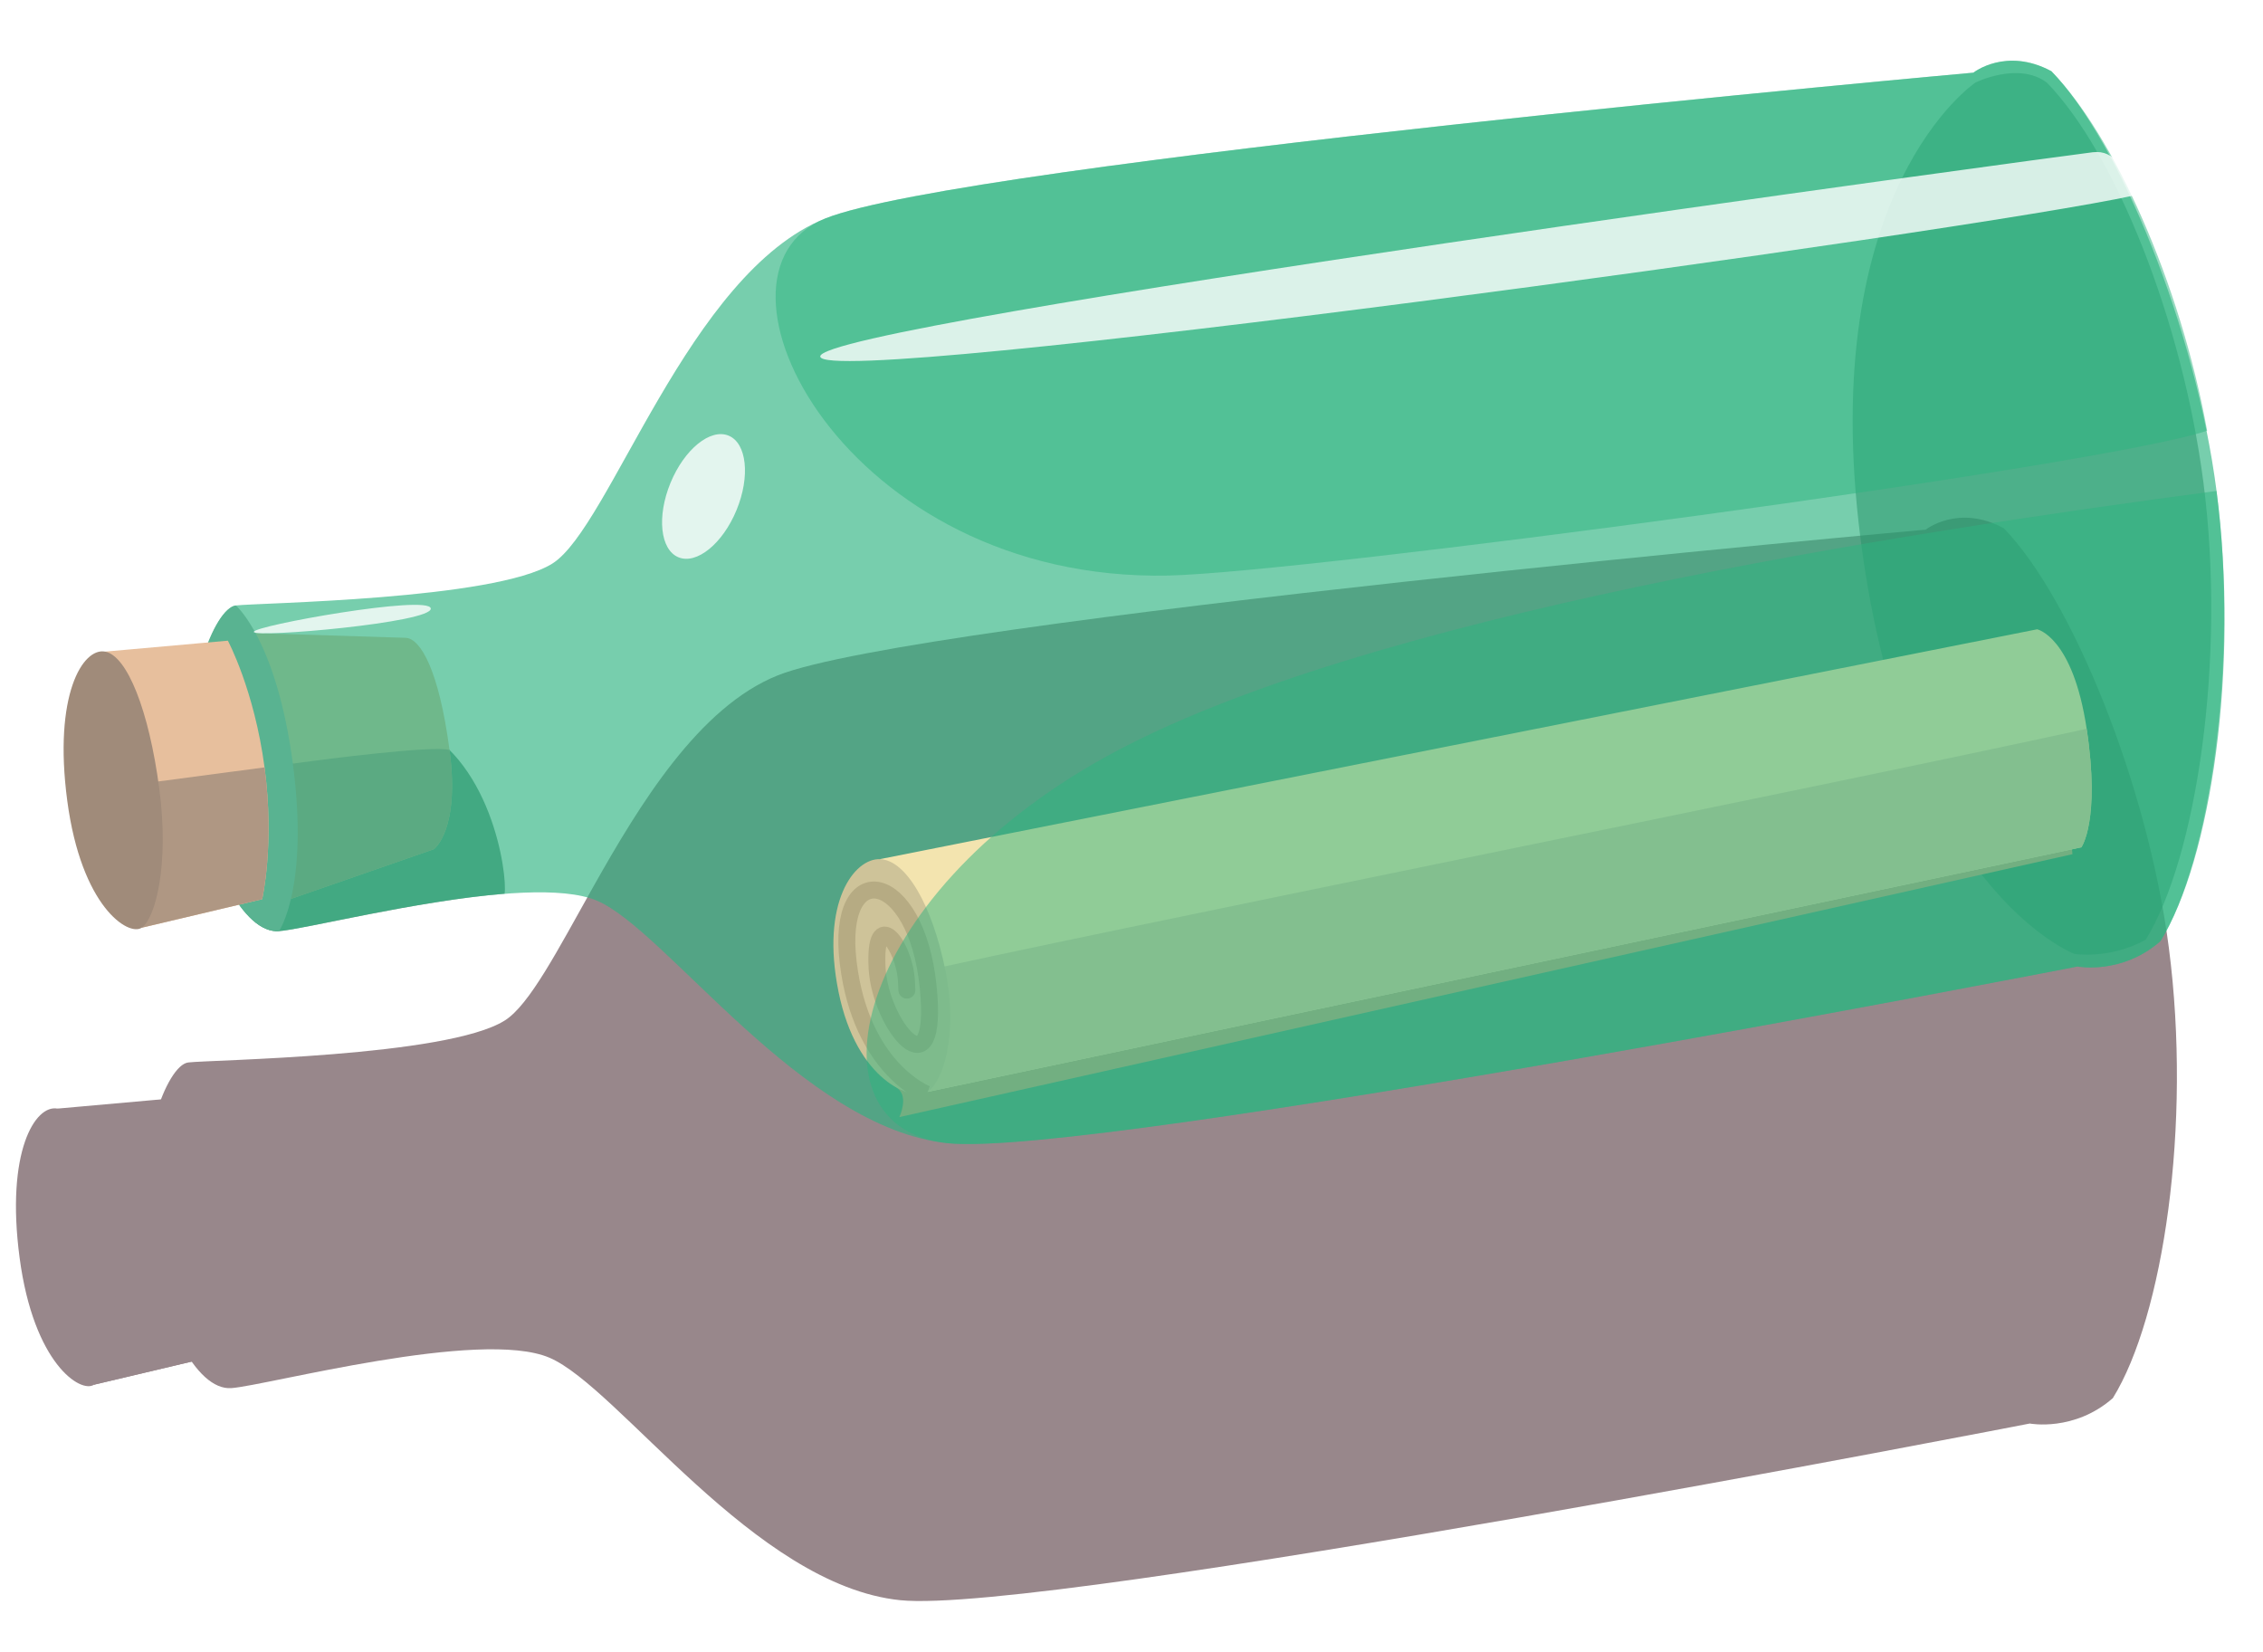 <svg width="100" height="73" viewBox="0 0 100 73" fill="none" xmlns="http://www.w3.org/2000/svg" xmlns:xlink="http://www.w3.org/1999/xlink">
<path d="M39.781 70.711C46.218 71.37 89.694 62.904 89.694 62.904C89.694 62.904 91.654 63.281 93.365 61.781C95.587 58.191 96.857 49.741 95.841 41.888C94.91 34.693 91.557 26.438 88.544 23.341C86.536 22.259 85.096 23.404 85.096 23.404C85.096 23.404 40.425 27.414 34.365 29.845C30.888 31.24 28.274 35.524 26.193 39.227C24.648 41.977 23.397 44.408 22.305 45.095C19.745 46.708 9.268 46.831 8.317 46.949C7.366 47.067 5.958 50.763 6.522 54.523C7.087 58.282 8.65 61.453 10.224 61.339C11.798 61.224 21.225 58.692 24.28 59.996C27.335 61.3 33.343 70.053 39.781 70.711Z" fill="#98878B"/>
<mask id="mask0" mask-type="alpha" maskUnits="userSpaceOnUse" x="6" y="22" width="91" height="49">
<path d="M39.781 70.711C46.218 71.37 89.694 62.904 89.694 62.904C89.694 62.904 91.654 63.281 93.365 61.781C95.587 58.191 96.857 49.741 95.841 41.888C94.91 34.693 91.557 26.438 88.544 23.341C86.536 22.259 85.096 23.404 85.096 23.404C85.096 23.404 40.425 27.414 34.365 29.845C30.888 31.24 28.274 35.524 26.193 39.227C24.648 41.977 23.397 44.407 22.305 45.095C19.745 46.708 9.268 46.831 8.317 46.949C7.366 47.067 5.958 50.763 6.522 54.523C7.087 58.282 8.65 61.453 10.224 61.339C11.798 61.224 21.225 58.692 24.28 59.996C27.335 61.299 33.343 70.053 39.781 70.711Z" fill="#98878B" fill-opacity="0.1"/>
</mask>
<g mask="url(#mask0)">
<rect x="7.886" y="-18.078" width="138.848" height="138.848" fill="url(#pattern0)"/>
</g>
<path d="M4.156 61.188L9.477 59.929C9.477 59.929 10.037 57.53 9.583 54.102C9.129 50.675 7.963 48.504 7.963 48.504L2.539 48.988L4.156 61.188Z" fill="#98878B"/>
<path d="M4.156 61.188L9.477 59.929C9.477 59.929 10.037 57.53 9.583 54.102L3.848 54.862C4.429 59.242 4.156 61.188 4.156 61.188Z" fill="#98878B"/>
<path d="M0.866 55.576C1.487 60.268 3.572 61.584 4.156 61.188C4.74 60.792 5.388 58.478 4.932 55.037C4.476 51.596 3.519 49.176 2.539 48.988C1.559 48.799 0.244 50.883 0.866 55.576Z" fill="#98878B"/>
<mask id="mask1" mask-type="alpha" maskUnits="userSpaceOnUse" x="0" y="48" width="10" height="14">
<path d="M4.156 61.188L9.477 59.929C9.477 59.929 10.037 57.53 9.583 54.102C9.129 50.675 7.963 48.504 7.963 48.504L2.539 48.988L4.156 61.188Z" fill="#98878B" fill-opacity="0.1"/>
<path d="M4.156 61.188L9.477 59.929C9.477 59.929 10.037 57.53 9.583 54.102L3.848 54.862C4.428 59.242 4.156 61.188 4.156 61.188Z" fill="#98878B" fill-opacity="0.1"/>
<path d="M0.865 55.576C1.487 60.268 3.571 61.584 4.156 61.188C4.74 60.792 5.388 58.478 4.932 55.037C4.476 51.596 3.519 49.176 2.539 48.988C1.559 48.799 0.244 50.883 0.865 55.576Z" fill="#98878B" fill-opacity="0.1"/>
</mask>
<g mask="url(#mask1)">
<rect x="-40.895" y="4.969" width="138.848" height="138.848" fill="url(#pattern1)"/>
</g>
<path d="M8.628 34.329C9.193 38.089 10.756 41.26 12.33 41.145C13.422 41.066 18.406 39.809 22.297 39.491C22.432 38.645 21.71 33.329 18.016 31.92C14.322 30.51 8.064 30.57 8.628 34.329Z" fill="#36725B" fill-opacity="0.75"/>
<path d="M19.172 37.525L12.477 39.853C12.477 39.853 12.753 35.917 12.483 33.804C12.2 31.581 10.902 27.965 10.902 27.965L17.934 28.185C18.576 28.221 19.394 29.591 19.864 33.144C20.335 36.697 19.172 37.525 19.172 37.525Z" fill="#E7BF9D"/>
<path d="M19.172 37.525L12.477 39.853L12.483 33.804L13.879 33.619C13.879 33.619 19.197 32.914 19.864 33.144C20.335 36.697 19.172 37.525 19.172 37.525Z" fill="#AF9783"/>
<path d="M41.887 50.518C48.325 51.176 91.8 42.71 91.8 42.71C91.8 42.71 93.76 43.087 95.471 41.587C97.693 37.998 98.963 29.548 97.947 21.694C97.016 14.499 93.663 6.244 90.65 3.147C88.642 2.065 87.202 3.211 87.202 3.211C87.202 3.211 42.532 7.221 36.471 9.652C30.411 12.083 26.972 23.289 24.412 24.901C21.851 26.514 11.374 26.637 10.423 26.755C9.472 26.873 8.064 30.57 8.628 34.329C9.193 38.089 10.756 41.26 12.33 41.145C13.904 41.031 23.331 38.499 26.386 39.803C29.441 41.106 35.449 49.86 41.887 50.518Z" fill="#2EB481" fill-opacity="0.65"/>
<path d="M90.45 3.652C89.189 2.704 87.294 3.648 87.294 3.648C87.294 3.648 80.234 8.372 82.219 23.837C84.203 39.303 91.662 42.152 91.662 42.152C91.662 42.152 93.217 42.409 94.818 41.525C97.04 37.936 98.385 29.186 97.369 21.333C96.438 14.138 93.463 6.749 90.45 3.652Z" fill="#259369" fill-opacity="0.5"/>
<path d="M39.742 49.363L91.58 37.746C91.58 37.746 91.529 36.847 90.916 32.772C90.303 28.698 88.728 28.377 88.728 28.377L38.679 47.208C38.679 47.208 39.264 47.779 39.675 48.103C40.159 48.484 39.742 49.363 39.742 49.363Z" fill="#B6AB83"/>
<path d="M40.974 48.252L91.972 37.443C91.972 37.443 92.821 36.279 92.208 32.204C91.595 28.129 90.02 27.808 90.02 27.808L38.89 37.963L40.974 48.252Z" fill="#F3E4AF"/>
<path d="M40.989 48.25L91.972 37.443C91.972 37.443 92.821 36.279 92.208 32.204C80.19 34.835 47.698 41.329 39.932 43.108L40.989 48.25Z" fill="#D8CB9F"/>
<path d="M37.054 43.829C37.856 47.786 40.302 48.664 40.975 48.253C41.647 47.842 42.363 45.775 41.775 42.873C41.187 39.971 40.033 38.008 38.89 37.965C37.748 37.921 36.252 39.872 37.054 43.829Z" fill="#CEC399"/>
<path d="M40.952 48.351C40.952 48.351 38.049 47.242 37.481 42.532C36.914 37.822 40.489 38.412 41.015 43.607C41.508 48.479 38.893 45.3 38.758 42.779C38.61 39.999 39.968 41.764 40.053 43.342C40.067 43.618 40.084 43.933 40.069 43.658" stroke="#B6AB83" stroke-width="0.75"/>
<path d="M36.471 9.652C30.411 12.083 37.345 25.734 51.63 25.433C57.627 25.306 92.962 20.592 97.531 19.032C96.335 12.449 93.402 5.976 90.65 3.147C88.642 2.065 87.202 3.211 87.202 3.211C87.202 3.211 42.532 7.221 36.471 9.652Z" fill="#2EB481" fill-opacity="0.5"/>
<path d="M41.887 50.518C48.325 51.176 91.8 42.71 91.8 42.71C91.8 42.71 93.76 43.087 95.471 41.587C97.693 37.998 98.92 29.034 97.947 21.694C83.851 23.562 60.142 27.211 48.871 33.438C37.6 39.665 35.449 49.86 41.887 50.518Z" fill="#2EB481" fill-opacity="0.5"/>
<path d="M8.561 34.324C9.126 38.083 10.756 41.26 12.33 41.145C12.33 41.145 13.665 39.212 12.941 33.743C12.216 28.275 10.423 26.755 10.423 26.755C9.472 26.873 7.997 30.564 8.561 34.324Z" fill="#59B391"/>
<path d="M6.262 40.995L11.584 39.736C11.584 39.736 12.144 37.336 11.69 33.909C11.235 30.481 10.069 28.311 10.069 28.311L4.645 28.794L6.262 40.995Z" fill="#E7BF9D"/>
<path d="M6.262 40.995L11.584 39.736C11.584 39.736 12.144 37.336 11.69 33.909L5.954 34.669C6.535 39.048 6.262 40.995 6.262 40.995Z" fill="#AF9783"/>
<path d="M2.972 35.383C3.594 40.075 5.678 41.39 6.262 40.995C6.846 40.599 7.494 38.285 7.038 34.843C6.582 31.402 5.625 28.983 4.645 28.794C3.665 28.606 2.35 30.69 2.972 35.383Z" fill="#A08B7A"/>
<ellipse cx="31.088" cy="21.938" rx="2.907" ry="1.578" transform="rotate(-67.595 31.088 21.938)" fill="white" fill-opacity="0.79"/>
<path d="M94.288 8.639C87.114 10.214 36.419 17.209 36.246 15.757C36.072 14.305 91.445 6.85 92.474 6.728C93.493 6.607 93.85 7.519 94.275 8.605L94.288 8.639Z" fill="white" fill-opacity="0.79"/>
<path d="M19.035 26.887C18.952 26.262 11.179 27.652 11.215 27.924C11.251 28.195 19.118 27.513 19.035 26.887Z" fill="white" fill-opacity="0.79"/>
<mask id="mask2" mask-type="alpha" maskUnits="userSpaceOnUse" x="7" y="0" width="93" height="53">
<path d="M41.887 50.518C48.325 51.176 91.8 42.71 91.8 42.71C91.8 42.71 93.76 43.087 95.471 41.587C97.693 37.998 98.963 29.548 97.947 21.694C97.016 14.499 93.663 6.244 90.65 3.147C88.642 2.065 87.202 3.211 87.202 3.211C87.202 3.211 42.532 7.221 36.471 9.652C30.411 12.083 26.972 23.289 24.412 24.901C21.851 26.514 11.374 26.637 10.423 26.755C9.472 26.873 8.064 30.569 8.628 34.329C9.193 38.089 10.756 41.26 12.33 41.145C13.904 41.031 23.331 38.499 26.386 39.802C29.441 41.106 35.449 49.859 41.887 50.518Z" fill="#2EB481" fill-opacity="0.1"/>
</mask>
<g mask="url(#mask2)">
<rect x="-13.29" y="-69.881" width="138.848" height="138.848" fill="url(#pattern2)"/>
</g>
<defs>
<pattern id="pattern0" patternContentUnits="objectBoundingBox" width="1.584" height="1.584">
<use xlink:href="#image0" transform="scale(0.007)"/>
</pattern>
<pattern id="pattern1" patternContentUnits="objectBoundingBox" width="1.584" height="1.584">
<use xlink:href="#image1" transform="scale(0.007)"/>
</pattern>
<pattern id="pattern2" patternContentUnits="objectBoundingBox" width="1.584" height="1.584">
<use xlink:href="#image2" transform="scale(0.007)"/>
</pattern>
</defs>
</svg>

